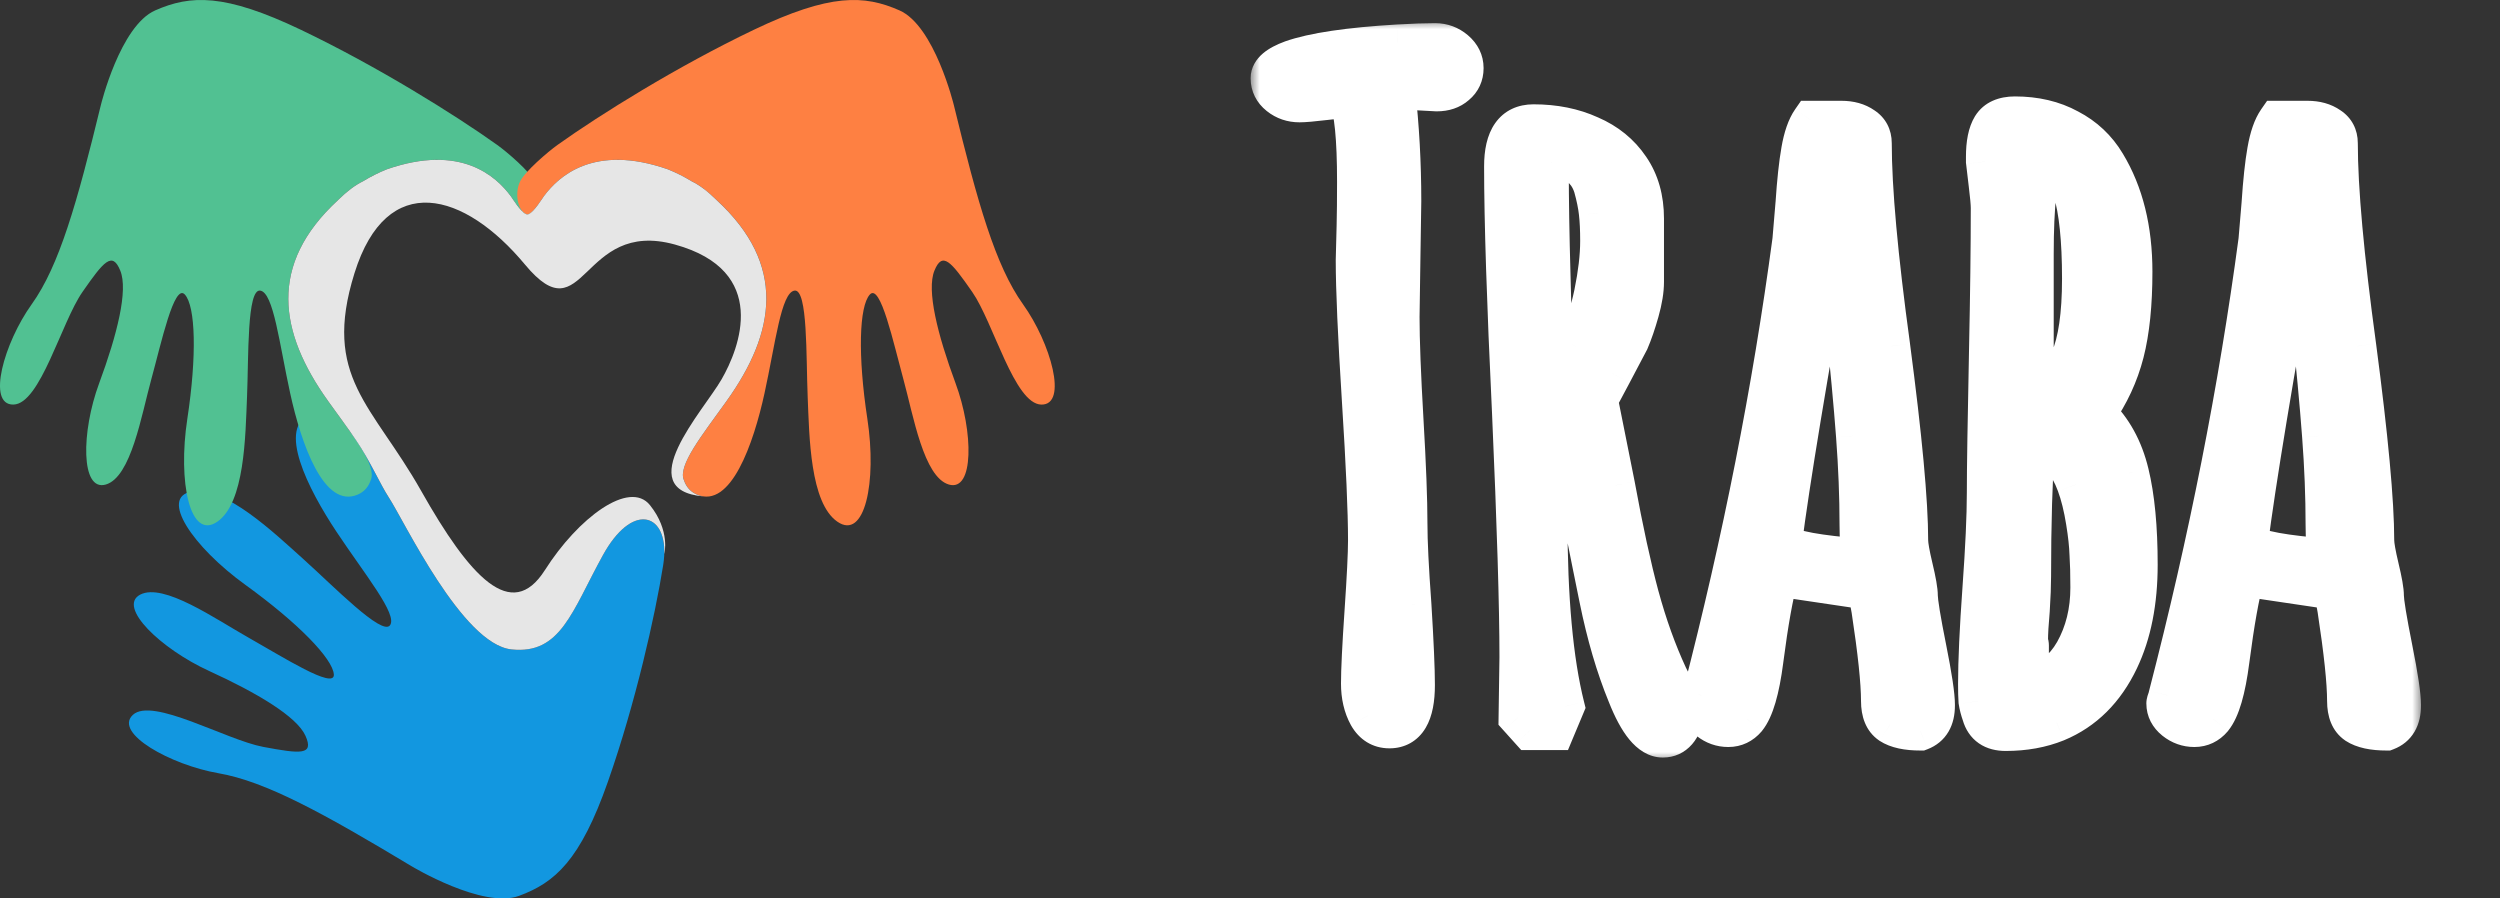 <svg width="128" height="46" viewBox="0 0 128 46" fill="none" xmlns="http://www.w3.org/2000/svg">
<rect x="0" y="0" width="128" height="46" fill="#333333" stroke="none"/>
<g clip-path="url(#clip0_408_849)">
<g clip-path="url(#clip1_408_849)">
<path fill-rule="evenodd" clip-rule="evenodd" d="M21.081 44.355C21.081 44.355 24.727 46.551 26.574 45.868C28.421 45.186 29.713 44.047 31.126 40.021C32.539 35.994 33.546 31.509 33.956 28.927C34.367 26.344 32.463 25.532 30.869 28.423C29.274 31.315 28.705 33.52 26.185 33.25C23.666 32.98 20.706 26.692 19.902 25.465C19.098 24.237 17.704 20.525 15.927 21.189C14.151 21.854 15.771 25.033 17.234 27.235C18.698 29.437 20.378 31.473 19.966 32.017C19.555 32.561 17.085 30.022 15.548 28.64C14.011 27.258 11.53 24.886 9.834 25.165C8.137 25.444 9.865 27.995 12.566 29.946C15.267 31.898 17.039 33.727 17.093 34.532C17.146 35.337 14.432 33.608 12.732 32.651C11.031 31.694 8.371 29.824 7.179 30.445C5.987 31.067 8.241 33.225 10.697 34.349C13.152 35.472 15.202 36.684 15.643 37.678C16.085 38.673 15.393 38.599 13.484 38.242C11.575 37.886 7.794 35.671 6.8 36.604C5.806 37.537 8.755 39.168 11.184 39.589C13.613 40.009 16.586 41.653 21.08 44.355" fill="#1297E0"/>
<path fill-rule="evenodd" clip-rule="evenodd" d="M5.162 5.387C5.162 5.387 6.147 1.321 7.949 0.531C9.75 -0.26 11.489 -0.346 15.409 1.527C19.328 3.401 23.294 5.877 25.456 7.42C25.948 7.771 27.143 8.789 27.381 9.311C27.633 9.831 27.538 10.735 27.059 10.966C26.801 11.09 26.263 10.193 26.149 10.039L26.14 10.028C25.409 9.05 23.611 7.341 19.807 8.668C19.384 8.837 18.977 9.042 18.59 9.279C18.184 9.477 17.772 9.787 17.316 10.236L17.304 10.248C13.72 13.551 14.28 17.014 16.8 20.536C18.04 22.269 19.312 23.842 18.982 24.585L18.98 24.59C18.867 24.917 18.66 25.173 18.32 25.321C16.581 26.075 15.421 22.711 14.859 20.144C14.297 17.578 14.008 14.981 13.323 14.879C12.639 14.778 12.733 18.277 12.648 20.313C12.564 22.35 12.53 25.738 11.128 26.71C9.726 27.682 9.097 24.687 9.591 21.445C10.085 18.203 10.012 15.687 9.466 15.082C8.92 14.476 8.255 17.57 7.747 19.419C7.238 21.268 6.714 24.425 5.42 24.807C4.126 25.19 4.155 22.11 5.077 19.622C5.998 17.135 6.569 14.865 6.159 13.858C5.75 12.851 5.314 13.379 4.223 14.947C3.132 16.516 2.065 20.688 0.686 20.714C-0.694 20.739 0.208 17.552 1.622 15.58C3.036 13.607 3.944 10.396 5.162 5.387Z" fill="#51C192"/>
<path fill-rule="evenodd" clip-rule="evenodd" d="M48.838 5.387C48.838 5.387 47.852 1.321 46.051 0.531C44.25 -0.26 42.511 -0.346 38.592 1.527C34.673 3.401 30.707 5.877 28.544 7.42C28.054 7.771 26.858 8.789 26.62 9.311C26.368 9.831 26.463 10.735 26.942 10.966C27.2 11.09 27.738 10.193 27.852 10.039L27.861 10.028C28.592 9.05 30.39 7.341 34.194 8.668C34.617 8.837 35.024 9.042 35.411 9.279C35.817 9.477 36.229 9.787 36.686 10.236C36.689 10.24 36.693 10.244 36.697 10.248C40.281 13.55 39.72 17.013 37.201 20.534C35.961 22.268 34.688 23.841 35.018 24.584L35.021 24.589C35.133 24.916 35.341 25.172 35.681 25.319C37.418 26.075 38.579 22.711 39.141 20.144C39.703 17.578 39.992 14.981 40.678 14.879C41.364 14.778 41.268 18.277 41.353 20.313C41.438 22.35 41.471 25.738 42.873 26.71C44.276 27.682 44.904 24.687 44.409 21.445C43.914 18.203 43.988 15.687 44.534 15.082C45.081 14.476 45.746 17.57 46.254 19.419C46.763 21.268 47.287 24.425 48.581 24.808C49.875 25.19 49.846 22.11 48.924 19.622C48.003 17.135 47.432 14.865 47.842 13.858C48.251 12.851 48.687 13.379 49.778 14.948C50.869 16.516 51.937 20.689 53.316 20.715C54.696 20.74 53.794 17.553 52.38 15.581C50.967 13.608 50.056 10.396 48.838 5.387Z" fill="#FE8042"/>
<path fill-rule="evenodd" clip-rule="evenodd" d="M27.896 29.193C26.189 31.881 24.056 29.545 21.561 25.129C19.066 20.713 16.488 19.317 18.148 13.992C19.807 8.668 23.793 9.832 26.878 13.544C29.962 17.256 29.701 11.176 34.559 12.521C39.416 13.865 37.874 17.817 36.938 19.433C36.003 21.049 32.269 25.08 36.007 25.416C35.894 25.399 35.783 25.367 35.679 25.32C35.339 25.173 35.131 24.917 35.019 24.59L35.017 24.585C34.687 23.842 35.959 22.269 37.199 20.535C39.718 17.014 40.279 13.551 36.695 10.249C36.691 10.245 36.688 10.241 36.684 10.237C36.227 9.787 35.814 9.477 35.409 9.28C35.022 9.043 34.615 8.838 34.193 8.669C30.389 7.342 28.591 9.05 27.859 10.029L27.85 10.04C27.754 10.171 27.355 10.831 27.077 10.957C27.071 10.961 27.065 10.964 27.059 10.967C27.04 10.974 27.02 10.978 27 10.978C26.979 10.978 26.959 10.974 26.94 10.967C26.934 10.964 26.928 10.961 26.922 10.957C26.645 10.832 26.246 10.171 26.149 10.04L26.14 10.029C25.409 9.051 23.611 7.342 19.807 8.669C19.384 8.838 18.977 9.043 18.59 9.28C18.184 9.478 17.772 9.788 17.315 10.237L17.304 10.249C13.72 13.551 14.28 17.014 16.8 20.535C17.312 21.252 17.831 21.942 18.239 22.556C18.929 23.565 19.492 24.838 19.904 25.464C20.707 26.692 23.667 32.98 26.187 33.25C28.706 33.52 29.276 31.314 30.87 28.423C32.343 25.753 34.078 26.241 34.013 28.364C34.013 28.364 34.33 27.178 33.28 25.865C32.229 24.552 29.604 26.505 27.897 29.193" fill="#E6E6E6"/>
</g>
<mask id="path-5-outside-1_408_849" maskUnits="userSpaceOnUse" x="64" y="1" width="60" height="38" fill="black">
<rect fill="white" x="64" y="1" width="60" height="38"/>
<path d="M71.726 13.236L71.681 16.224C71.681 17.422 71.748 19.181 71.883 21.502C72.018 23.808 72.085 25.575 72.085 26.803C72.085 27.731 72.152 29.109 72.287 30.936C72.407 32.882 72.467 34.26 72.467 35.068C72.467 36.566 72.025 37.315 71.142 37.315C70.662 37.315 70.296 37.09 70.041 36.641C69.787 36.176 69.659 35.63 69.659 35.001C69.659 34.297 69.719 33.069 69.839 31.317C69.959 29.565 70.019 28.345 70.019 27.656C70.019 26.189 69.914 23.8 69.704 20.491C69.495 17.182 69.39 14.794 69.39 13.326L69.435 11.574C69.45 10.96 69.457 10.204 69.457 9.306C69.457 7.075 69.315 5.645 69.03 5.016L67.84 5.15C67.211 5.225 66.777 5.263 66.537 5.263C66.133 5.263 65.781 5.143 65.481 4.903C65.182 4.664 65.032 4.364 65.032 4.005C65.032 3.646 65.399 3.331 66.133 3.062C67.241 2.672 69.053 2.403 71.568 2.253C72.362 2.208 72.998 2.186 73.478 2.186C73.867 2.186 74.211 2.313 74.511 2.567C74.81 2.822 74.96 3.129 74.96 3.488C74.96 3.848 74.825 4.14 74.556 4.364C74.301 4.589 73.972 4.701 73.567 4.701L72.736 4.656L71.928 4.611C71.688 4.611 71.531 4.619 71.456 4.634C71.666 6.476 71.77 8.362 71.77 10.294L71.726 13.236ZM85.88 37.449C85.686 37.674 85.439 37.786 85.139 37.786C84.495 37.786 83.881 37.045 83.297 35.562C82.713 34.14 82.234 32.508 81.86 30.666L81.546 29.116C80.692 24.759 80.13 22.251 79.861 21.592H79.299C79.299 22.49 79.292 23.306 79.277 24.04C79.262 24.774 79.254 25.62 79.254 26.578C79.254 30.636 79.546 33.833 80.13 36.169L79.614 37.404H78.334L77.727 36.73L77.772 33.653C77.772 31.063 77.645 26.878 77.39 21.098C77.121 15.482 76.986 11.29 76.986 8.52C76.986 7.067 77.495 6.341 78.513 6.341C79.591 6.341 80.557 6.535 81.411 6.925C82.279 7.299 82.96 7.853 83.455 8.587C83.949 9.306 84.196 10.174 84.196 11.192V14.427C84.196 14.861 84.114 15.37 83.949 15.954C83.784 16.538 83.612 17.04 83.432 17.459L82.556 19.121L81.838 20.469L82.713 24.849C83.133 27.14 83.544 29.034 83.949 30.531C84.353 32.014 84.84 33.369 85.409 34.597L85.701 35.181C85.865 35.495 85.985 35.765 86.06 35.989C86.135 36.199 86.172 36.408 86.172 36.618C86.172 36.948 86.075 37.225 85.88 37.449ZM81.59 15.033C81.8 14.015 81.905 13.117 81.905 12.338C81.905 11.769 81.882 11.29 81.838 10.9C81.793 10.496 81.703 10.054 81.568 9.575C81.418 9.096 81.164 8.729 80.804 8.475C80.46 8.205 80.018 8.063 79.479 8.048L79.412 8.317C79.352 8.482 79.322 8.609 79.322 8.699C79.322 10.227 79.352 12.038 79.412 14.135C79.472 16.246 79.502 17.976 79.502 19.323C79.951 19.084 80.355 18.56 80.715 17.751C81.089 16.942 81.381 16.037 81.59 15.033ZM96.284 35.899C96.284 34.926 96.12 33.361 95.79 31.205L95.611 30.217L91.073 29.543C90.819 30.426 90.564 31.849 90.31 33.81C90.115 35.323 89.823 36.319 89.434 36.798C89.179 37.097 88.865 37.247 88.49 37.247C88.116 37.247 87.779 37.127 87.48 36.888C87.18 36.648 87.031 36.356 87.031 36.012C87.031 35.967 87.053 35.892 87.098 35.787L87.143 35.607C89.194 27.686 90.729 19.915 91.747 12.293C91.807 11.634 91.86 11.013 91.904 10.429C91.979 9.291 92.077 8.385 92.197 7.711C92.316 7.022 92.496 6.506 92.736 6.161H94.285C94.735 6.161 95.109 6.266 95.408 6.476C95.708 6.67 95.858 6.955 95.858 7.329C95.858 9.665 96.172 13.132 96.801 17.729C97.415 22.385 97.722 25.695 97.722 27.656C97.722 27.911 97.804 28.383 97.969 29.071C98.134 29.76 98.216 30.232 98.216 30.486C98.216 30.816 98.366 31.729 98.665 33.227C98.95 34.649 99.092 35.6 99.092 36.079V36.124C99.092 36.798 98.837 37.232 98.328 37.427C97.639 37.427 97.123 37.315 96.778 37.09C96.449 36.865 96.284 36.468 96.284 35.899ZM91.253 27.836C91.762 28.165 93.117 28.412 95.319 28.577C95.229 28.128 95.184 27.559 95.184 26.87C95.184 25.418 95.124 23.898 95.004 22.311C94.884 20.708 94.697 18.702 94.443 16.291C94.233 14.479 94.068 12.892 93.948 11.529C92.556 19.241 91.657 24.676 91.253 27.836ZM108.777 18.065C108.493 19.174 108.013 20.207 107.34 21.165C108.163 21.959 108.725 22.977 109.024 24.22C109.324 25.448 109.473 27.012 109.473 28.914C109.473 30.816 109.151 32.44 108.508 33.788C107.774 35.33 106.703 36.394 105.296 36.977C104.517 37.292 103.649 37.449 102.69 37.449C102.031 37.449 101.62 37.165 101.455 36.596C101.365 36.341 101.305 36.109 101.275 35.899C101.26 35.69 101.253 35.398 101.253 35.023C101.253 33.84 101.328 32.208 101.477 30.127C101.627 28.046 101.702 26.413 101.702 25.23C101.702 23.988 101.739 21.554 101.814 17.931C101.874 15.056 101.904 12.63 101.904 10.653C101.904 10.429 101.867 10.017 101.792 9.418L101.657 8.272V8.025C101.657 7.337 101.762 6.82 101.971 6.476C102.196 6.116 102.593 5.937 103.162 5.937C104.21 5.937 105.131 6.154 105.925 6.588C106.733 7.007 107.37 7.606 107.834 8.385C108.747 9.897 109.204 11.739 109.204 13.91C109.204 15.572 109.062 16.957 108.777 18.065ZM104.689 8.07C104.33 8.849 104.15 10.496 104.15 13.012V19.862C105.767 19.817 106.576 17.953 106.576 14.27C106.576 10.287 105.947 8.22 104.689 8.07ZM104.218 22.558C104.083 24.534 104.015 26.855 104.015 29.52C104.015 29.955 103.993 30.531 103.948 31.25C103.888 31.909 103.858 32.433 103.858 32.822C103.858 32.867 103.866 32.905 103.881 32.935C103.896 32.965 103.903 33.002 103.903 33.047V35.113C104.891 34.889 105.655 34.305 106.194 33.361C106.733 32.403 107.003 31.31 107.003 30.082C107.003 29.393 106.988 28.824 106.958 28.375C106.943 27.911 106.883 27.357 106.778 26.713C106.658 25.964 106.501 25.328 106.306 24.804C106.112 24.265 105.842 23.785 105.498 23.366C105.138 22.932 104.712 22.662 104.218 22.558ZM120.147 35.899C120.147 34.926 119.982 33.361 119.653 31.205L119.473 30.217L114.936 29.543C114.681 30.426 114.427 31.849 114.172 33.81C113.978 35.323 113.686 36.319 113.296 36.798C113.042 37.097 112.727 37.247 112.353 37.247C111.979 37.247 111.642 37.127 111.342 36.888C111.043 36.648 110.893 36.356 110.893 36.012C110.893 35.967 110.915 35.892 110.96 35.787L111.005 35.607C113.057 27.686 114.592 19.915 115.61 12.293C115.67 11.634 115.722 11.013 115.767 10.429C115.842 9.291 115.939 8.385 116.059 7.711C116.179 7.022 116.358 6.506 116.598 6.161H118.148C118.597 6.161 118.971 6.266 119.271 6.476C119.57 6.67 119.72 6.955 119.72 7.329C119.72 9.665 120.035 13.132 120.663 17.729C121.277 22.385 121.584 25.695 121.584 27.656C121.584 27.911 121.667 28.383 121.831 29.071C121.996 29.76 122.079 30.232 122.079 30.486C122.079 30.816 122.228 31.729 122.528 33.227C122.812 34.649 122.954 35.6 122.954 36.079V36.124C122.954 36.798 122.7 37.232 122.191 37.427C121.502 37.427 120.985 37.315 120.641 37.09C120.312 36.865 120.147 36.468 120.147 35.899ZM115.116 27.836C115.625 28.165 116.98 28.412 119.181 28.577C119.091 28.128 119.046 27.559 119.046 26.87C119.046 25.418 118.986 23.898 118.867 22.311C118.747 20.708 118.56 18.702 118.305 16.291C118.095 14.479 117.931 12.892 117.811 11.529C116.418 19.241 115.52 24.676 115.116 27.836Z"/>
</mask>
<path d="M71.726 13.236L71.681 16.224C71.681 17.422 71.748 19.181 71.883 21.502C72.018 23.808 72.085 25.575 72.085 26.803C72.085 27.731 72.152 29.109 72.287 30.936C72.407 32.882 72.467 34.26 72.467 35.068C72.467 36.566 72.025 37.315 71.142 37.315C70.662 37.315 70.296 37.09 70.041 36.641C69.787 36.176 69.659 35.63 69.659 35.001C69.659 34.297 69.719 33.069 69.839 31.317C69.959 29.565 70.019 28.345 70.019 27.656C70.019 26.189 69.914 23.8 69.704 20.491C69.495 17.182 69.39 14.794 69.39 13.326L69.435 11.574C69.45 10.96 69.457 10.204 69.457 9.306C69.457 7.075 69.315 5.645 69.03 5.016L67.84 5.15C67.211 5.225 66.777 5.263 66.537 5.263C66.133 5.263 65.781 5.143 65.481 4.903C65.182 4.664 65.032 4.364 65.032 4.005C65.032 3.646 65.399 3.331 66.133 3.062C67.241 2.672 69.053 2.403 71.568 2.253C72.362 2.208 72.998 2.186 73.478 2.186C73.867 2.186 74.211 2.313 74.511 2.567C74.81 2.822 74.96 3.129 74.96 3.488C74.96 3.848 74.825 4.14 74.556 4.364C74.301 4.589 73.972 4.701 73.567 4.701L72.736 4.656L71.928 4.611C71.688 4.611 71.531 4.619 71.456 4.634C71.666 6.476 71.77 8.362 71.77 10.294L71.726 13.236ZM85.88 37.449C85.686 37.674 85.439 37.786 85.139 37.786C84.495 37.786 83.881 37.045 83.297 35.562C82.713 34.14 82.234 32.508 81.86 30.666L81.546 29.116C80.692 24.759 80.13 22.251 79.861 21.592H79.299C79.299 22.49 79.292 23.306 79.277 24.04C79.262 24.774 79.254 25.62 79.254 26.578C79.254 30.636 79.546 33.833 80.13 36.169L79.614 37.404H78.334L77.727 36.73L77.772 33.653C77.772 31.063 77.645 26.878 77.39 21.098C77.121 15.482 76.986 11.29 76.986 8.52C76.986 7.067 77.495 6.341 78.513 6.341C79.591 6.341 80.557 6.535 81.411 6.925C82.279 7.299 82.96 7.853 83.455 8.587C83.949 9.306 84.196 10.174 84.196 11.192V14.427C84.196 14.861 84.114 15.37 83.949 15.954C83.784 16.538 83.612 17.04 83.432 17.459L82.556 19.121L81.838 20.469L82.713 24.849C83.133 27.14 83.544 29.034 83.949 30.531C84.353 32.014 84.84 33.369 85.409 34.597L85.701 35.181C85.865 35.495 85.985 35.765 86.06 35.989C86.135 36.199 86.172 36.408 86.172 36.618C86.172 36.948 86.075 37.225 85.88 37.449ZM81.59 15.033C81.8 14.015 81.905 13.117 81.905 12.338C81.905 11.769 81.882 11.29 81.838 10.9C81.793 10.496 81.703 10.054 81.568 9.575C81.418 9.096 81.164 8.729 80.804 8.475C80.46 8.205 80.018 8.063 79.479 8.048L79.412 8.317C79.352 8.482 79.322 8.609 79.322 8.699C79.322 10.227 79.352 12.038 79.412 14.135C79.472 16.246 79.502 17.976 79.502 19.323C79.951 19.084 80.355 18.56 80.715 17.751C81.089 16.942 81.381 16.037 81.59 15.033ZM96.284 35.899C96.284 34.926 96.12 33.361 95.79 31.205L95.611 30.217L91.073 29.543C90.819 30.426 90.564 31.849 90.31 33.81C90.115 35.323 89.823 36.319 89.434 36.798C89.179 37.097 88.865 37.247 88.49 37.247C88.116 37.247 87.779 37.127 87.48 36.888C87.18 36.648 87.031 36.356 87.031 36.012C87.031 35.967 87.053 35.892 87.098 35.787L87.143 35.607C89.194 27.686 90.729 19.915 91.747 12.293C91.807 11.634 91.86 11.013 91.904 10.429C91.979 9.291 92.077 8.385 92.197 7.711C92.316 7.022 92.496 6.506 92.736 6.161H94.285C94.735 6.161 95.109 6.266 95.408 6.476C95.708 6.67 95.858 6.955 95.858 7.329C95.858 9.665 96.172 13.132 96.801 17.729C97.415 22.385 97.722 25.695 97.722 27.656C97.722 27.911 97.804 28.383 97.969 29.071C98.134 29.76 98.216 30.232 98.216 30.486C98.216 30.816 98.366 31.729 98.665 33.227C98.95 34.649 99.092 35.6 99.092 36.079V36.124C99.092 36.798 98.837 37.232 98.328 37.427C97.639 37.427 97.123 37.315 96.778 37.09C96.449 36.865 96.284 36.468 96.284 35.899ZM91.253 27.836C91.762 28.165 93.117 28.412 95.319 28.577C95.229 28.128 95.184 27.559 95.184 26.87C95.184 25.418 95.124 23.898 95.004 22.311C94.884 20.708 94.697 18.702 94.443 16.291C94.233 14.479 94.068 12.892 93.948 11.529C92.556 19.241 91.657 24.676 91.253 27.836ZM108.777 18.065C108.493 19.174 108.013 20.207 107.34 21.165C108.163 21.959 108.725 22.977 109.024 24.22C109.324 25.448 109.473 27.012 109.473 28.914C109.473 30.816 109.151 32.44 108.508 33.788C107.774 35.33 106.703 36.394 105.296 36.977C104.517 37.292 103.649 37.449 102.69 37.449C102.031 37.449 101.62 37.165 101.455 36.596C101.365 36.341 101.305 36.109 101.275 35.899C101.26 35.69 101.253 35.398 101.253 35.023C101.253 33.84 101.328 32.208 101.477 30.127C101.627 28.046 101.702 26.413 101.702 25.23C101.702 23.988 101.739 21.554 101.814 17.931C101.874 15.056 101.904 12.63 101.904 10.653C101.904 10.429 101.867 10.017 101.792 9.418L101.657 8.272V8.025C101.657 7.337 101.762 6.82 101.971 6.476C102.196 6.116 102.593 5.937 103.162 5.937C104.21 5.937 105.131 6.154 105.925 6.588C106.733 7.007 107.37 7.606 107.834 8.385C108.747 9.897 109.204 11.739 109.204 13.91C109.204 15.572 109.062 16.957 108.777 18.065ZM104.689 8.07C104.33 8.849 104.15 10.496 104.15 13.012V19.862C105.767 19.817 106.576 17.953 106.576 14.27C106.576 10.287 105.947 8.22 104.689 8.07ZM104.218 22.558C104.083 24.534 104.015 26.855 104.015 29.52C104.015 29.955 103.993 30.531 103.948 31.25C103.888 31.909 103.858 32.433 103.858 32.822C103.858 32.867 103.866 32.905 103.881 32.935C103.896 32.965 103.903 33.002 103.903 33.047V35.113C104.891 34.889 105.655 34.305 106.194 33.361C106.733 32.403 107.003 31.31 107.003 30.082C107.003 29.393 106.988 28.824 106.958 28.375C106.943 27.911 106.883 27.357 106.778 26.713C106.658 25.964 106.501 25.328 106.306 24.804C106.112 24.265 105.842 23.785 105.498 23.366C105.138 22.932 104.712 22.662 104.218 22.558ZM120.147 35.899C120.147 34.926 119.982 33.361 119.653 31.205L119.473 30.217L114.936 29.543C114.681 30.426 114.427 31.849 114.172 33.81C113.978 35.323 113.686 36.319 113.296 36.798C113.042 37.097 112.727 37.247 112.353 37.247C111.979 37.247 111.642 37.127 111.342 36.888C111.043 36.648 110.893 36.356 110.893 36.012C110.893 35.967 110.915 35.892 110.96 35.787L111.005 35.607C113.057 27.686 114.592 19.915 115.61 12.293C115.67 11.634 115.722 11.013 115.767 10.429C115.842 9.291 115.939 8.385 116.059 7.711C116.179 7.022 116.358 6.506 116.598 6.161H118.148C118.597 6.161 118.971 6.266 119.271 6.476C119.57 6.67 119.72 6.955 119.72 7.329C119.72 9.665 120.035 13.132 120.663 17.729C121.277 22.385 121.584 25.695 121.584 27.656C121.584 27.911 121.667 28.383 121.831 29.071C121.996 29.76 122.079 30.232 122.079 30.486C122.079 30.816 122.228 31.729 122.528 33.227C122.812 34.649 122.954 35.6 122.954 36.079V36.124C122.954 36.798 122.7 37.232 122.191 37.427C121.502 37.427 120.985 37.315 120.641 37.09C120.312 36.865 120.147 36.468 120.147 35.899ZM115.116 27.836C115.625 28.165 116.98 28.412 119.181 28.577C119.091 28.128 119.046 27.559 119.046 26.87C119.046 25.418 118.986 23.898 118.867 22.311C118.747 20.708 118.56 18.702 118.305 16.291C118.095 14.479 117.931 12.892 117.811 11.529C116.418 19.241 115.52 24.676 115.116 27.836Z" fill="white"/>
<path d="M71.726 13.236L70.726 13.221L70.726 13.221L71.726 13.236ZM71.681 16.224L70.681 16.209L70.681 16.216V16.224H71.681ZM71.883 21.502L70.885 21.56L70.885 21.56L71.883 21.502ZM72.287 30.936L73.285 30.874L73.284 30.862L72.287 30.936ZM70.041 36.641L69.164 37.121L69.171 37.134L70.041 36.641ZM69.39 13.326L68.39 13.3L68.39 13.313V13.326H69.39ZM69.435 11.574L70.434 11.6L70.434 11.599L69.435 11.574ZM69.03 5.016L69.941 4.603L69.641 3.94L68.918 4.022L69.03 5.016ZM67.84 5.15L67.727 4.157L67.722 4.157L67.84 5.15ZM66.133 3.062L65.801 2.118L65.795 2.12L65.788 2.123L66.133 3.062ZM71.568 2.253L71.512 1.255L71.509 1.255L71.568 2.253ZM74.556 4.364L73.915 3.596L73.905 3.605L73.894 3.614L74.556 4.364ZM73.567 4.701L73.513 5.7L73.54 5.701H73.567V4.701ZM72.736 4.656L72.681 5.655L72.682 5.655L72.736 4.656ZM71.928 4.611L71.983 3.613L71.956 3.611H71.928V4.611ZM71.456 4.634L71.26 3.653L70.359 3.833L70.463 4.747L71.456 4.634ZM71.77 10.294L72.77 10.309L72.77 10.302V10.294H71.77ZM70.726 13.221L70.681 16.209L72.681 16.239L72.725 13.251L70.726 13.221ZM70.681 16.224C70.681 17.451 70.749 19.234 70.885 21.56L72.881 21.444C72.747 19.128 72.681 17.392 72.681 16.224H70.681ZM70.885 21.56C71.019 23.861 71.085 25.604 71.085 26.803H73.085C73.085 25.545 73.016 23.755 72.881 21.444L70.885 21.56ZM71.085 26.803C71.085 27.769 71.155 29.177 71.29 31.009L73.284 30.862C73.15 29.041 73.085 27.693 73.085 26.803H71.085ZM71.289 30.997C71.409 32.944 71.467 34.294 71.467 35.068H73.467C73.467 34.226 73.405 32.821 73.285 30.874L71.289 30.997ZM71.467 35.068C71.467 35.751 71.36 36.099 71.274 36.245C71.24 36.303 71.222 36.308 71.23 36.303C71.237 36.299 71.218 36.315 71.142 36.315V38.315C71.93 38.315 72.593 37.946 72.997 37.261C73.353 36.658 73.467 35.883 73.467 35.068H71.467ZM71.142 36.315C71.065 36.315 71.038 36.298 71.029 36.293C71.017 36.285 70.971 36.254 70.911 36.148L69.171 37.134C69.586 37.866 70.269 38.315 71.142 38.315V36.315ZM70.918 36.16C70.758 35.868 70.659 35.493 70.659 35.001H68.659C68.659 35.766 68.815 36.484 69.164 37.121L70.918 36.16ZM70.659 35.001C70.659 34.335 70.717 33.138 70.837 31.386L68.841 31.249C68.722 33 68.659 34.259 68.659 35.001H70.659ZM70.837 31.386C70.956 29.635 71.019 28.383 71.019 27.656H69.019C69.019 28.307 68.961 29.496 68.841 31.249L70.837 31.386ZM71.019 27.656C71.019 26.155 70.912 23.739 70.702 20.428L68.706 20.554C68.916 23.862 69.019 26.223 69.019 27.656H71.019ZM70.702 20.428C70.493 17.12 70.39 14.759 70.39 13.326H68.39C68.39 14.828 68.496 17.244 68.706 20.554L70.702 20.428ZM70.389 13.352L70.434 11.6L68.435 11.549L68.39 13.3L70.389 13.352ZM70.434 11.599C70.45 10.974 70.457 10.209 70.457 9.306H68.457C68.457 10.199 68.45 10.947 68.435 11.55L70.434 11.599ZM70.457 9.306C70.457 8.173 70.421 7.221 70.345 6.461C70.273 5.729 70.155 5.075 69.941 4.603L68.119 5.428C68.19 5.585 68.286 5.961 68.355 6.659C68.422 7.328 68.457 8.207 68.457 9.306H70.457ZM68.918 4.022L67.727 4.157L67.952 6.144L69.143 6.009L68.918 4.022ZM67.722 4.157C67.088 4.233 66.71 4.263 66.537 4.263V6.263C66.844 6.263 67.333 6.218 67.958 6.143L67.722 4.157ZM66.537 4.263C66.347 4.263 66.218 4.212 66.106 4.122L64.857 5.684C65.344 6.074 65.919 6.263 66.537 6.263V4.263ZM66.106 4.122C66.053 4.08 66.04 4.055 66.039 4.052C66.038 4.049 66.037 4.046 66.035 4.042C66.034 4.036 66.032 4.025 66.032 4.005H64.032C64.032 4.691 64.338 5.269 64.857 5.684L66.106 4.122ZM66.032 4.005C66.032 4.093 66.008 4.17 65.979 4.222C65.954 4.268 65.936 4.278 65.958 4.259C65.981 4.24 66.03 4.203 66.12 4.155C66.209 4.108 66.326 4.056 66.478 4L65.788 2.123C65.37 2.277 64.969 2.472 64.657 2.74C64.332 3.018 64.032 3.442 64.032 4.005H66.032ZM66.464 4.005C67.432 3.665 69.124 3.4 71.628 3.251L71.509 1.255C68.981 1.405 67.05 1.679 65.801 2.118L66.464 4.005ZM71.625 3.251C72.41 3.207 73.025 3.186 73.478 3.186V1.186C72.971 1.186 72.314 1.209 71.512 1.255L71.625 3.251ZM73.478 3.186C73.627 3.186 73.743 3.227 73.863 3.329L75.158 1.805C74.68 1.399 74.107 1.186 73.478 1.186V3.186ZM73.863 3.329C73.924 3.381 73.943 3.415 73.949 3.427C73.954 3.437 73.96 3.452 73.96 3.488H75.96C75.96 2.806 75.658 2.23 75.158 1.805L73.863 3.329ZM73.96 3.488C73.96 3.515 73.957 3.533 73.955 3.543C73.954 3.552 73.952 3.556 73.951 3.558C73.95 3.559 73.949 3.562 73.945 3.567C73.941 3.572 73.932 3.582 73.915 3.596L75.196 5.132C75.7 4.713 75.96 4.136 75.96 3.488H73.96ZM73.894 3.614C73.856 3.648 73.777 3.701 73.567 3.701V5.701C74.166 5.701 74.746 5.53 75.217 5.114L73.894 3.614ZM73.621 3.703L72.79 3.658L72.682 5.655L73.513 5.7L73.621 3.703ZM72.792 3.658L71.983 3.613L71.872 5.61L72.681 5.655L72.792 3.658ZM71.928 3.611C71.708 3.611 71.449 3.615 71.26 3.653L71.652 5.614C71.626 5.62 71.613 5.62 71.624 5.619C71.632 5.619 71.65 5.617 71.678 5.616C71.735 5.613 71.817 5.611 71.928 5.611V3.611ZM70.463 4.747C70.668 6.55 70.77 8.399 70.77 10.294H72.77C72.77 8.326 72.664 6.402 72.45 4.521L70.463 4.747ZM70.771 10.279L70.726 13.221L72.725 13.252L72.77 10.309L70.771 10.279ZM83.297 35.562L84.228 35.196L84.225 35.189L84.222 35.183L83.297 35.562ZM81.86 30.666L80.88 30.865L80.88 30.865L81.86 30.666ZM81.546 29.116L80.564 29.308L80.566 29.315L81.546 29.116ZM79.861 21.592L80.787 21.213L80.532 20.592H79.861V21.592ZM79.299 21.592V20.592H78.299V21.592H79.299ZM80.13 36.169L81.053 36.555L81.181 36.248L81.101 35.926L80.13 36.169ZM79.614 37.404V38.404H80.28L80.536 37.79L79.614 37.404ZM78.334 37.404L77.59 38.073L77.888 38.404H78.334V37.404ZM77.727 36.73L76.727 36.716L76.722 37.108L76.984 37.399L77.727 36.73ZM77.772 33.653L78.772 33.668L78.772 33.661V33.653H77.772ZM77.39 21.098L78.389 21.054L78.389 21.05L77.39 21.098ZM81.411 6.925L80.996 7.835L81.005 7.839L81.015 7.843L81.411 6.925ZM83.455 8.587L82.625 9.146L82.631 9.153L83.455 8.587ZM83.432 17.459L84.317 17.925L84.336 17.89L84.351 17.853L83.432 17.459ZM82.556 19.121L83.439 19.592L83.441 19.587L82.556 19.121ZM81.838 20.469L80.955 19.998L80.787 20.314L80.857 20.665L81.838 20.469ZM82.713 24.849L83.697 24.669L83.696 24.661L83.694 24.652L82.713 24.849ZM83.949 30.531L82.983 30.792L82.984 30.794L83.949 30.531ZM85.409 34.597L84.501 35.017L84.508 35.031L84.514 35.044L85.409 34.597ZM85.701 35.181L84.806 35.628L84.811 35.636L84.815 35.645L85.701 35.181ZM86.06 35.989L85.112 36.306L85.115 36.316L85.118 36.326L86.06 35.989ZM81.59 15.033L82.569 15.238L82.57 15.235L81.59 15.033ZM81.838 10.9L80.844 11.011L80.844 11.015L81.838 10.9ZM81.568 9.575L82.531 9.304L82.527 9.291L82.522 9.277L81.568 9.575ZM80.804 8.475L80.188 9.262L80.207 9.277L80.226 9.291L80.804 8.475ZM79.479 8.048L79.507 7.048L78.704 7.026L78.509 7.805L79.479 8.048ZM79.412 8.317L80.352 8.659L80.369 8.61L80.382 8.56L79.412 8.317ZM79.412 14.135L80.411 14.106L80.411 14.106L79.412 14.135ZM79.502 19.323H78.502V20.99L79.972 20.206L79.502 19.323ZM80.715 17.751L79.807 17.331L79.804 17.338L79.801 17.345L80.715 17.751ZM85.125 36.794C85.118 36.802 85.115 36.804 85.118 36.801C85.121 36.799 85.127 36.795 85.135 36.791C85.144 36.788 85.15 36.786 85.153 36.785C85.155 36.785 85.151 36.786 85.139 36.786V38.786C85.726 38.786 86.25 38.55 86.636 38.104L85.125 36.794ZM85.139 36.786C85.238 36.786 85.179 36.849 84.966 36.592C84.756 36.339 84.503 35.894 84.228 35.196L82.367 35.929C82.676 36.713 83.022 37.38 83.426 37.868C83.827 38.352 84.396 38.786 85.139 38.786V36.786ZM84.222 35.183C83.667 33.83 83.204 32.26 82.84 30.467L80.88 30.865C81.264 32.756 81.76 34.45 82.372 35.942L84.222 35.183ZM82.84 30.467L82.525 28.917L80.566 29.315L80.88 30.865L82.84 30.467ZM82.527 28.924C82.099 26.742 81.744 25.015 81.46 23.749C81.185 22.52 80.96 21.637 80.787 21.213L78.935 21.97C79.032 22.206 79.222 22.906 79.508 24.186C79.786 25.427 80.138 27.133 80.564 29.308L82.527 28.924ZM79.861 20.592H79.299V22.592H79.861V20.592ZM78.299 21.592C78.299 22.485 78.292 23.294 78.277 24.02L80.277 24.06C80.292 23.319 80.299 22.496 80.299 21.592H78.299ZM78.277 24.02C78.262 24.762 78.254 25.615 78.254 26.578H80.254C80.254 25.625 80.262 24.786 80.277 24.06L78.277 24.02ZM78.254 26.578C78.254 30.67 78.548 33.961 79.16 36.411L81.101 35.926C80.545 33.706 80.254 30.602 80.254 26.578H78.254ZM79.208 35.783L78.691 37.019L80.536 37.79L81.053 36.555L79.208 35.783ZM79.614 36.404H78.334V38.404H79.614V36.404ZM79.077 36.735L78.47 36.062L76.984 37.399L77.59 38.073L79.077 36.735ZM78.727 36.745L78.772 33.668L76.772 33.639L76.727 36.716L78.727 36.745ZM78.772 33.653C78.772 31.039 78.644 26.835 78.389 21.054L76.391 21.142C76.646 26.92 76.772 31.087 76.772 33.653H78.772ZM78.389 21.05C78.12 15.438 77.986 11.265 77.986 8.52H75.986C75.986 11.315 76.122 15.527 76.391 21.146L78.389 21.05ZM77.986 8.52C77.986 7.88 78.104 7.578 78.187 7.46C78.22 7.412 78.247 7.393 78.275 7.38C78.307 7.365 78.377 7.341 78.513 7.341V5.341C77.734 5.341 77.02 5.639 76.549 6.311C76.123 6.919 75.986 7.707 75.986 8.52H77.986ZM78.513 7.341C79.469 7.341 80.291 7.513 80.996 7.835L81.826 6.015C80.824 5.558 79.713 5.341 78.513 5.341V7.341ZM81.015 7.843C81.72 8.147 82.246 8.582 82.625 9.146L84.284 8.028C83.675 7.124 82.838 6.451 81.807 6.006L81.015 7.843ZM82.631 9.153C82.992 9.679 83.196 10.342 83.196 11.192H85.196C85.196 10.007 84.906 8.932 84.279 8.02L82.631 9.153ZM83.196 11.192V14.427H85.196V11.192H83.196ZM83.196 14.427C83.196 14.741 83.135 15.155 82.986 15.683L84.911 16.226C85.092 15.585 85.196 14.981 85.196 14.427H83.196ZM82.986 15.683C82.83 16.238 82.671 16.696 82.513 17.065L84.351 17.853C84.553 17.383 84.738 16.839 84.911 16.226L82.986 15.683ZM82.548 16.993L81.672 18.655L83.441 19.587L84.317 17.925L82.548 16.993ZM81.674 18.651L80.955 19.998L82.72 20.939L83.439 19.592L81.674 18.651ZM80.857 20.665L81.733 25.045L83.694 24.652L82.818 20.273L80.857 20.665ZM81.73 25.029C82.152 27.335 82.569 29.258 82.983 30.792L84.914 30.271C84.52 28.809 84.114 26.945 83.697 24.669L81.73 25.029ZM82.984 30.794C83.401 32.324 83.906 33.732 84.501 35.017L86.316 34.176C85.773 33.005 85.305 31.704 84.914 30.268L82.984 30.794ZM84.514 35.044L84.806 35.628L86.595 34.733L86.303 34.15L84.514 35.044ZM84.815 35.645C84.966 35.933 85.06 36.15 85.112 36.306L87.009 35.673C86.911 35.379 86.765 35.058 86.587 34.717L84.815 35.645ZM85.118 36.326C85.157 36.434 85.172 36.53 85.172 36.618H87.172C87.172 36.287 87.113 35.964 87.002 35.653L85.118 36.326ZM85.172 36.618C85.172 36.735 85.144 36.772 85.125 36.794L86.636 38.104C87.006 37.678 87.172 37.16 87.172 36.618H85.172ZM82.57 15.235C82.789 14.171 82.905 13.203 82.905 12.338H80.905C80.905 13.031 80.811 13.859 80.611 14.832L82.57 15.235ZM82.905 12.338C82.905 11.746 82.882 11.226 82.831 10.786L80.844 11.015C80.883 11.354 80.905 11.792 80.905 12.338H82.905ZM82.831 10.79C82.779 10.321 82.677 9.825 82.531 9.304L80.605 9.846C80.728 10.284 80.806 10.671 80.844 11.011L82.831 10.79ZM82.522 9.277C82.317 8.619 81.945 8.057 81.382 7.659L80.226 9.291C80.382 9.401 80.519 9.573 80.614 9.873L82.522 9.277ZM81.421 7.687C80.872 7.258 80.209 7.068 79.507 7.048L79.451 9.047C79.827 9.058 80.048 9.153 80.188 9.262L81.421 7.687ZM78.509 7.805L78.442 8.075L80.382 8.56L80.449 8.29L78.509 7.805ZM78.472 7.976C78.403 8.166 78.322 8.428 78.322 8.699H80.322C80.322 8.731 80.319 8.753 80.318 8.761C80.317 8.771 80.316 8.772 80.318 8.765C80.319 8.759 80.323 8.746 80.328 8.728C80.334 8.71 80.341 8.687 80.352 8.659L78.472 7.976ZM78.322 8.699C78.322 10.239 78.352 12.061 78.412 14.163L80.411 14.106C80.352 12.016 80.322 10.214 80.322 8.699H78.322ZM78.412 14.163C78.472 16.27 78.502 17.989 78.502 19.323H80.502C80.502 17.962 80.471 16.223 80.411 14.106L78.412 14.163ZM79.972 20.206C80.718 19.808 81.238 19.035 81.628 18.157L79.801 17.345C79.472 18.085 79.184 18.359 79.031 18.441L79.972 20.206ZM81.622 18.171C82.032 17.284 82.346 16.305 82.569 15.238L80.612 14.829C80.415 15.768 80.145 16.601 79.807 17.331L81.622 18.171ZM95.79 31.205L96.779 31.054L96.777 31.04L96.774 31.026L95.79 31.205ZM95.611 30.217L96.594 30.038L96.466 29.333L95.757 29.228L95.611 30.217ZM91.073 29.543L91.22 28.554L90.355 28.425L90.112 29.266L91.073 29.543ZM90.31 33.81L89.318 33.682L89.318 33.683L90.31 33.81ZM89.434 36.798L90.196 37.446L90.203 37.437L90.21 37.428L89.434 36.798ZM87.098 35.787L88.017 36.181L88.049 36.107L88.068 36.03L87.098 35.787ZM87.143 35.607L86.175 35.357L86.173 35.365L87.143 35.607ZM91.747 12.293L92.739 12.425L92.741 12.405L92.743 12.383L91.747 12.293ZM91.904 10.429L92.902 10.505L92.902 10.494L91.904 10.429ZM92.197 7.711L93.181 7.886L93.182 7.882L92.197 7.711ZM92.736 6.161V5.161H92.213L91.915 5.59L92.736 6.161ZM95.408 6.476L94.835 7.295L94.849 7.305L94.863 7.314L95.408 6.476ZM96.801 17.729L97.792 17.598L97.792 17.593L96.801 17.729ZM98.665 33.227L99.646 33.03L98.665 33.227ZM98.328 37.427V38.427H98.513L98.686 38.361L98.328 37.427ZM96.778 37.09L96.215 37.916L96.224 37.922L96.232 37.928L96.778 37.09ZM91.253 27.836L90.261 27.709L90.181 28.334L90.71 28.675L91.253 27.836ZM95.319 28.577L95.244 29.574L96.558 29.673L96.299 28.381L95.319 28.577ZM95.004 22.311L94.007 22.385L94.007 22.386L95.004 22.311ZM94.443 16.291L95.437 16.186L95.436 16.176L94.443 16.291ZM93.948 11.529L94.945 11.442L92.964 11.352L93.948 11.529ZM97.284 35.899C97.284 34.844 97.109 33.215 96.779 31.054L94.802 31.356C95.13 33.508 95.284 35.008 95.284 35.899H97.284ZM96.774 31.026L96.594 30.038L94.627 30.396L94.806 31.384L96.774 31.026ZM95.757 29.228L91.22 28.554L90.927 30.532L95.464 31.206L95.757 29.228ZM90.112 29.266C89.836 30.227 89.573 31.714 89.318 33.682L91.301 33.939C91.555 31.984 91.802 30.626 92.034 29.82L90.112 29.266ZM89.318 33.683C89.225 34.409 89.111 34.98 88.985 35.41C88.855 35.856 88.73 36.078 88.658 36.167L90.21 37.428C90.526 37.039 90.743 36.523 90.904 35.973C91.07 35.407 91.2 34.725 91.302 33.938L89.318 33.683ZM88.672 36.15C88.596 36.239 88.555 36.247 88.49 36.247V38.247C89.174 38.247 89.762 37.956 90.196 37.446L88.672 36.15ZM88.49 36.247C88.349 36.247 88.231 36.208 88.104 36.107L86.855 37.669C87.327 38.046 87.883 38.247 88.49 38.247V36.247ZM88.104 36.107C88.046 36.06 88.033 36.034 88.033 36.033C88.032 36.032 88.032 36.032 88.032 36.031C88.032 36.031 88.031 36.025 88.031 36.012H86.031C86.031 36.697 86.349 37.264 86.855 37.669L88.104 36.107ZM88.031 36.012C88.031 36.08 88.022 36.131 88.018 36.157C88.012 36.185 88.007 36.203 88.005 36.209C88.002 36.22 88.003 36.213 88.017 36.181L86.179 35.393C86.138 35.487 86.031 35.737 86.031 36.012H88.031ZM88.068 36.03L88.113 35.85L86.173 35.365L86.128 35.545L88.068 36.03ZM88.111 35.858C90.172 27.9 91.715 20.089 92.739 12.425L90.756 12.161C89.743 19.74 88.217 27.472 86.175 35.357L88.111 35.858ZM92.743 12.383C92.803 11.721 92.856 11.095 92.901 10.505L90.907 10.352C90.863 10.931 90.811 11.548 90.751 12.202L92.743 12.383ZM92.902 10.494C92.976 9.372 93.07 8.508 93.181 7.886L91.212 7.536C91.083 8.262 90.983 9.209 90.907 10.363L92.902 10.494ZM93.182 7.882C93.291 7.254 93.438 6.903 93.556 6.732L91.915 5.59C91.554 6.108 91.341 6.791 91.211 7.54L93.182 7.882ZM92.736 7.161H94.285V5.161H92.736V7.161ZM94.285 7.161C94.577 7.161 94.739 7.227 94.835 7.295L95.982 5.656C95.479 5.304 94.892 5.161 94.285 5.161V7.161ZM94.863 7.314C94.877 7.323 94.879 7.326 94.875 7.322C94.874 7.321 94.871 7.318 94.868 7.314C94.865 7.31 94.863 7.305 94.86 7.301C94.858 7.296 94.856 7.292 94.855 7.289C94.854 7.287 94.854 7.286 94.854 7.287C94.855 7.289 94.858 7.302 94.858 7.329H96.858C96.858 6.636 96.553 6.027 95.953 5.637L94.863 7.314ZM94.858 7.329C94.858 9.735 95.18 13.257 95.81 17.864L97.792 17.593C97.164 13.006 96.858 9.595 96.858 7.329H94.858ZM95.81 17.859C96.423 22.516 96.722 25.767 96.722 27.656H98.722C98.722 25.622 98.406 22.255 97.792 17.598L95.81 17.859ZM96.722 27.656C96.722 28.046 96.835 28.628 96.996 29.304L98.942 28.839C98.774 28.137 98.722 27.776 98.722 27.656H96.722ZM96.996 29.304C97.164 30.006 97.216 30.367 97.216 30.486H99.216C99.216 30.096 99.103 29.514 98.942 28.839L96.996 29.304ZM97.216 30.486C97.216 30.745 97.268 31.133 97.341 31.58C97.419 32.053 97.534 32.669 97.685 33.423L99.646 33.03C99.497 32.287 99.387 31.697 99.315 31.257C99.239 30.79 99.216 30.557 99.216 30.486H97.216ZM97.685 33.423C97.973 34.862 98.092 35.716 98.092 36.079H100.092C100.092 35.484 99.927 34.436 99.646 33.03L97.685 33.423ZM98.092 36.079V36.124H100.092V36.079H98.092ZM98.092 36.124C98.092 36.341 98.05 36.429 98.038 36.449C98.033 36.458 98.03 36.461 98.027 36.464C98.023 36.467 98.008 36.479 97.971 36.493L98.686 38.361C99.133 38.19 99.512 37.891 99.764 37.461C100.006 37.047 100.092 36.581 100.092 36.124H98.092ZM98.328 36.427C97.716 36.427 97.43 36.321 97.325 36.252L96.232 37.928C96.815 38.308 97.563 38.427 98.328 38.427V36.427ZM97.342 36.264C97.341 36.263 97.342 36.264 97.343 36.265C97.344 36.265 97.344 36.266 97.344 36.266C97.345 36.267 97.345 36.267 97.345 36.267C97.345 36.267 97.345 36.266 97.344 36.266C97.344 36.265 97.343 36.263 97.342 36.261C97.339 36.258 97.336 36.251 97.332 36.24C97.313 36.196 97.284 36.093 97.284 35.899H95.284C95.284 36.647 95.507 37.433 96.215 37.916L97.342 36.264ZM90.71 28.675C91.146 28.958 91.788 29.127 92.472 29.252C93.198 29.384 94.126 29.491 95.244 29.574L95.393 27.58C94.309 27.499 93.459 27.399 92.831 27.285C92.159 27.162 91.869 27.044 91.796 26.996L90.71 28.675ZM96.299 28.381C96.227 28.02 96.184 27.522 96.184 26.87H94.184C94.184 27.595 94.231 28.236 94.338 28.773L96.299 28.381ZM96.184 26.87C96.184 25.39 96.123 23.845 96.001 22.235L94.007 22.386C94.125 23.95 94.184 25.445 94.184 26.87H96.184ZM96.001 22.236C95.88 20.62 95.692 18.602 95.437 16.186L93.448 16.396C93.702 18.801 93.888 20.797 94.007 22.385L96.001 22.236ZM95.436 16.176C95.227 14.37 95.063 12.793 94.945 11.442L92.952 11.617C93.073 12.991 93.239 14.588 93.449 16.406L95.436 16.176ZM92.964 11.352C91.572 19.063 90.669 24.521 90.261 27.709L92.245 27.963C92.646 24.832 93.54 19.419 94.933 11.707L92.964 11.352ZM108.777 18.065L109.746 18.314L108.777 18.065ZM107.34 21.165L106.522 20.59L106.029 21.291L106.646 21.885L107.34 21.165ZM109.024 24.22L108.052 24.454L108.053 24.457L109.024 24.22ZM108.508 33.788L107.605 33.357L107.605 33.358L108.508 33.788ZM105.296 36.977L105.67 37.905L105.679 37.901L105.296 36.977ZM101.455 36.596L102.415 36.318L102.407 36.29L102.398 36.263L101.455 36.596ZM101.275 35.899L100.278 35.971L100.28 36.006L100.285 36.041L101.275 35.899ZM101.814 17.931L100.814 17.91L100.814 17.91L101.814 17.931ZM101.792 9.418L100.799 9.535L100.8 9.542L101.792 9.418ZM101.657 8.272H100.657V8.331L100.664 8.389L101.657 8.272ZM101.971 6.476L101.123 5.946L101.117 5.956L101.971 6.476ZM105.925 6.588L105.445 7.465L105.454 7.471L105.464 7.476L105.925 6.588ZM107.834 8.385L106.975 8.897L106.978 8.902L107.834 8.385ZM104.689 8.07L104.807 7.077L104.086 6.991L103.781 7.651L104.689 8.07ZM104.15 19.862H103.15V20.89L104.178 20.862L104.15 19.862ZM104.218 22.558L104.425 21.579L103.298 21.34L103.22 22.49L104.218 22.558ZM103.948 31.25L104.944 31.34L104.945 31.326L104.946 31.312L103.948 31.25ZM103.903 35.113H102.903V36.366L104.125 36.088L103.903 35.113ZM106.194 33.361L107.062 33.858L107.066 33.852L106.194 33.361ZM106.958 28.375L105.958 28.407L105.959 28.424L105.96 28.442L106.958 28.375ZM106.778 26.713L105.791 26.871L105.791 26.874L106.778 26.713ZM106.306 24.804L105.366 25.143L105.369 25.152L106.306 24.804ZM105.498 23.366L106.271 22.732L106.268 22.729L105.498 23.366ZM107.809 17.817C107.555 18.805 107.128 19.728 106.522 20.59L108.158 21.74C108.899 20.686 109.43 19.542 109.746 18.314L107.809 17.817ZM106.646 21.885C107.316 22.531 107.792 23.374 108.052 24.454L109.996 23.985C109.658 22.58 109.01 21.386 108.034 20.445L106.646 21.885ZM108.053 24.457C108.326 25.579 108.473 27.056 108.473 28.914H110.473C110.473 26.968 110.321 25.317 109.996 23.983L108.053 24.457ZM108.473 28.914C108.473 30.706 108.17 32.175 107.605 33.357L109.41 34.219C110.133 32.705 110.473 30.925 110.473 28.914H108.473ZM107.605 33.358C106.963 34.706 106.064 35.576 104.912 36.054L105.679 37.901C107.343 37.211 108.584 35.954 109.411 34.218L107.605 33.358ZM104.921 36.05C104.277 36.31 103.538 36.449 102.69 36.449V38.449C103.759 38.449 104.757 38.274 105.67 37.905L104.921 36.05ZM102.69 36.449C102.596 36.449 102.535 36.439 102.499 36.429C102.482 36.425 102.47 36.42 102.464 36.417C102.461 36.416 102.459 36.415 102.458 36.414C102.456 36.413 102.456 36.413 102.456 36.413C102.456 36.413 102.456 36.413 102.456 36.414C102.457 36.414 102.457 36.414 102.457 36.414C102.458 36.415 102.456 36.414 102.453 36.409C102.448 36.401 102.432 36.374 102.415 36.318L100.494 36.874C100.628 37.337 100.89 37.762 101.319 38.059C101.737 38.348 102.221 38.449 102.69 38.449V36.449ZM102.398 36.263C102.324 36.054 102.284 35.888 102.265 35.758L100.285 36.041C100.327 36.331 100.406 36.628 100.512 36.928L102.398 36.263ZM102.273 35.828C102.26 35.654 102.253 35.389 102.253 35.023H100.253C100.253 35.406 100.26 35.726 100.278 35.971L102.273 35.828ZM102.253 35.023C102.253 33.876 102.326 32.271 102.475 30.199L100.48 30.055C100.33 32.145 100.253 33.805 100.253 35.023H102.253ZM102.475 30.199C102.625 28.108 102.702 26.449 102.702 25.23H100.702C100.702 26.378 100.629 27.983 100.48 30.055L102.475 30.199ZM102.702 25.23C102.702 24 102.739 21.576 102.814 17.951L100.814 17.91C100.74 21.532 100.702 23.976 100.702 25.23H102.702ZM102.814 17.951C102.874 15.072 102.904 12.639 102.904 10.653H100.904C100.904 12.621 100.874 15.039 100.814 17.91L102.814 17.951ZM102.904 10.653C102.904 10.358 102.858 9.888 102.784 9.294L100.8 9.542C100.875 10.146 100.904 10.499 100.904 10.653H102.904ZM102.785 9.301L102.65 8.156L100.664 8.389L100.799 9.535L102.785 9.301ZM102.657 8.272V8.025H100.657V8.272H102.657ZM102.657 8.025C102.657 7.405 102.757 7.108 102.826 6.996L101.117 5.956C100.767 6.532 100.657 7.268 100.657 8.025H102.657ZM102.819 7.006C102.824 6.998 102.826 6.993 102.85 6.982C102.886 6.966 102.978 6.937 103.162 6.937V4.937C102.38 4.937 101.591 5.197 101.123 5.946L102.819 7.006ZM103.162 6.937C104.069 6.937 104.82 7.123 105.445 7.465L106.405 5.711C105.442 5.184 104.351 4.937 103.162 4.937V6.937ZM105.464 7.476C106.108 7.81 106.606 8.279 106.975 8.897L108.693 7.873C108.133 6.933 107.358 6.205 106.385 5.7L105.464 7.476ZM106.978 8.902C107.778 10.226 108.204 11.88 108.204 13.91H110.204C110.204 11.598 109.717 9.568 108.69 7.868L106.978 8.902ZM108.204 13.91C108.204 15.523 108.065 16.817 107.809 17.817L109.746 18.314C110.058 17.097 110.204 15.622 110.204 13.91H108.204ZM103.781 7.651C103.532 8.192 103.384 8.931 103.291 9.781C103.196 10.654 103.15 11.734 103.15 13.012H105.15C105.15 11.774 105.195 10.772 105.279 9.998C105.366 9.201 105.488 8.727 105.597 8.489L103.781 7.651ZM103.15 13.012V19.862H105.15V13.012H103.15ZM104.178 20.862C104.786 20.845 105.349 20.651 105.83 20.273C106.298 19.905 106.639 19.4 106.887 18.828C107.373 17.707 107.576 16.155 107.576 14.27H105.576C105.576 16.068 105.374 17.29 105.052 18.032C104.896 18.393 104.731 18.593 104.593 18.702C104.467 18.801 104.323 18.857 104.122 18.863L104.178 20.862ZM107.576 14.27C107.576 12.248 107.419 10.617 107.061 9.441C106.719 8.317 106.061 7.227 104.807 7.077L104.571 9.063C104.575 9.064 104.861 9.081 105.148 10.024C105.419 10.914 105.576 12.308 105.576 14.27H107.576ZM103.22 22.49C103.083 24.495 103.015 26.84 103.015 29.52H105.015C105.015 26.871 105.082 24.573 105.215 22.626L103.22 22.49ZM103.015 29.52C103.015 29.925 102.994 30.478 102.95 31.188L104.946 31.312C104.992 30.584 105.015 29.985 105.015 29.52H103.015ZM102.952 31.16C102.891 31.831 102.858 32.389 102.858 32.822H104.858C104.858 32.477 104.885 31.987 104.944 31.34L102.952 31.16ZM102.858 32.822C102.858 32.972 102.882 33.174 102.986 33.382L104.775 32.487C104.849 32.635 104.858 32.763 104.858 32.822H102.858ZM102.986 33.382C102.912 33.234 102.903 33.107 102.903 33.047H104.903C104.903 32.897 104.879 32.695 104.775 32.487L102.986 33.382ZM102.903 33.047V35.113H104.903V33.047H102.903ZM104.125 36.088C105.407 35.797 106.396 35.024 107.062 33.858L105.326 32.865C104.915 33.585 104.375 33.98 103.682 34.138L104.125 36.088ZM107.066 33.852C107.698 32.727 108.003 31.461 108.003 30.082H106.003C106.003 31.159 105.768 32.079 105.323 32.871L107.066 33.852ZM108.003 30.082C108.003 29.381 107.988 28.788 107.956 28.308L105.96 28.442C105.988 28.86 106.003 29.405 106.003 30.082H108.003ZM107.957 28.343C107.941 27.822 107.874 27.223 107.765 26.552L105.791 26.874C105.892 27.491 105.945 27.999 105.958 28.407L107.957 28.343ZM107.766 26.555C107.639 25.763 107.468 25.059 107.244 24.456L105.369 25.152C105.534 25.597 105.678 26.166 105.791 26.871L107.766 26.555ZM107.247 24.464C107.016 23.824 106.691 23.244 106.271 22.732L104.725 24.001C104.993 24.327 105.208 24.705 105.366 25.143L107.247 24.464ZM106.268 22.729C105.783 22.142 105.166 21.736 104.425 21.579L104.01 23.536C104.258 23.588 104.494 23.722 104.727 24.004L106.268 22.729ZM119.653 31.205L120.641 31.054L120.639 31.04L120.637 31.026L119.653 31.205ZM119.473 30.217L120.457 30.038L120.329 29.333L119.62 29.228L119.473 30.217ZM114.936 29.543L115.083 28.554L114.217 28.425L113.975 29.266L114.936 29.543ZM114.172 33.81L113.181 33.682L113.18 33.683L114.172 33.81ZM113.296 36.798L114.058 37.446L114.065 37.437L114.072 37.428L113.296 36.798ZM110.96 35.787L111.879 36.181L111.911 36.107L111.93 36.03L110.96 35.787ZM111.005 35.607L110.037 35.357L110.035 35.365L111.005 35.607ZM115.61 12.293L116.601 12.425L116.604 12.405L116.606 12.383L115.61 12.293ZM115.767 10.429L116.764 10.505L116.765 10.494L115.767 10.429ZM116.059 7.711L117.044 7.886L117.044 7.882L116.059 7.711ZM116.598 6.161V5.161H116.076L115.777 5.59L116.598 6.161ZM119.271 6.476L118.697 7.295L118.712 7.305L118.726 7.314L119.271 6.476ZM120.663 17.729L121.655 17.598L121.654 17.593L120.663 17.729ZM122.528 33.227L123.508 33.03L122.528 33.227ZM122.191 37.427V38.427H122.375L122.548 38.361L122.191 37.427ZM120.641 37.09L120.078 37.916L120.086 37.922L120.095 37.928L120.641 37.09ZM115.116 27.836L114.124 27.709L114.044 28.334L114.572 28.675L115.116 27.836ZM119.181 28.577L119.106 29.574L120.42 29.673L120.162 28.381L119.181 28.577ZM118.867 22.311L117.869 22.385L117.869 22.386L118.867 22.311ZM118.305 16.291L119.3 16.186L119.298 16.176L118.305 16.291ZM117.811 11.529L118.807 11.442L116.827 11.352L117.811 11.529ZM121.147 35.899C121.147 34.844 120.971 33.215 120.641 31.054L118.664 31.356C118.993 33.508 119.147 35.008 119.147 35.899H121.147ZM120.637 31.026L120.457 30.038L118.489 30.396L118.669 31.384L120.637 31.026ZM119.62 29.228L115.083 28.554L114.789 30.532L119.326 31.206L119.62 29.228ZM113.975 29.266C113.698 30.227 113.436 31.714 113.181 33.682L115.164 33.939C115.418 31.984 115.665 30.626 115.897 29.82L113.975 29.266ZM113.18 33.683C113.087 34.409 112.974 34.98 112.848 35.41C112.717 35.856 112.593 36.078 112.52 36.167L114.072 37.428C114.389 37.039 114.606 36.523 114.767 35.973C114.933 35.407 115.063 34.725 115.164 33.938L113.18 33.683ZM112.534 36.15C112.459 36.239 112.418 36.247 112.353 36.247V38.247C113.037 38.247 113.625 37.956 114.058 37.446L112.534 36.15ZM112.353 36.247C112.212 36.247 112.094 36.208 111.967 36.107L110.717 37.669C111.19 38.046 111.746 38.247 112.353 38.247V36.247ZM111.967 36.107C111.909 36.06 111.896 36.034 111.895 36.033C111.894 36.032 111.895 36.032 111.894 36.031C111.894 36.031 111.893 36.025 111.893 36.012H109.893C109.893 36.697 110.211 37.264 110.717 37.669L111.967 36.107ZM111.893 36.012C111.893 36.08 111.885 36.131 111.88 36.157C111.875 36.185 111.87 36.203 111.868 36.209C111.864 36.22 111.866 36.213 111.879 36.181L110.041 35.393C110.001 35.487 109.893 35.737 109.893 36.012H111.893ZM111.93 36.03L111.975 35.85L110.035 35.365L109.99 35.545L111.93 36.03ZM111.973 35.858C114.034 27.9 115.577 20.089 116.601 12.425L114.619 12.161C113.606 19.74 112.079 27.472 110.037 35.357L111.973 35.858ZM116.606 12.383C116.666 11.721 116.719 11.095 116.764 10.505L114.77 10.352C114.725 10.931 114.673 11.548 114.614 12.202L116.606 12.383ZM116.765 10.494C116.839 9.372 116.933 8.508 117.044 7.886L115.074 7.536C114.945 8.262 114.845 9.209 114.769 10.363L116.765 10.494ZM117.044 7.882C117.154 7.254 117.3 6.903 117.419 6.732L115.777 5.59C115.417 6.108 115.204 6.791 115.074 7.54L117.044 7.882ZM116.598 7.161H118.148V5.161H116.598V7.161ZM118.148 7.161C118.439 7.161 118.601 7.227 118.697 7.295L119.844 5.656C119.342 5.304 118.755 5.161 118.148 5.161V7.161ZM118.726 7.314C118.739 7.323 118.741 7.326 118.738 7.322C118.736 7.321 118.734 7.318 118.731 7.314C118.728 7.31 118.725 7.305 118.723 7.301C118.72 7.296 118.719 7.292 118.718 7.289C118.717 7.287 118.717 7.286 118.717 7.287C118.717 7.289 118.72 7.302 118.72 7.329H120.72C120.72 6.636 120.415 6.027 119.816 5.637L118.726 7.314ZM118.72 7.329C118.72 9.735 119.042 13.257 119.673 17.864L121.654 17.593C121.027 13.006 120.72 9.595 120.72 7.329H118.72ZM119.672 17.859C120.286 22.516 120.584 25.767 120.584 27.656H122.584C122.584 25.622 122.269 22.255 121.655 17.598L119.672 17.859ZM120.584 27.656C120.584 28.046 120.697 28.628 120.859 29.304L122.804 28.839C122.636 28.137 122.584 27.776 122.584 27.656H120.584ZM120.859 29.304C121.027 30.006 121.079 30.367 121.079 30.486H123.079C123.079 30.096 122.966 29.514 122.804 28.839L120.859 29.304ZM121.079 30.486C121.079 30.745 121.131 31.133 121.204 31.58C121.282 32.053 121.396 32.669 121.547 33.423L123.508 33.03C123.36 32.287 123.25 31.697 123.178 31.257C123.101 30.79 123.079 30.557 123.079 30.486H121.079ZM121.547 33.423C121.835 34.862 121.954 35.716 121.954 36.079H123.954C123.954 35.484 123.789 34.436 123.508 33.03L121.547 33.423ZM121.954 36.079V36.124H123.954V36.079H121.954ZM121.954 36.124C121.954 36.341 121.913 36.429 121.901 36.449C121.896 36.458 121.892 36.461 121.889 36.464C121.885 36.467 121.87 36.479 121.834 36.493L122.548 38.361C122.996 38.19 123.374 37.891 123.626 37.461C123.869 37.047 123.954 36.581 123.954 36.124H121.954ZM122.191 36.427C121.579 36.427 121.293 36.321 121.187 36.252L120.095 37.928C120.678 38.308 121.425 38.427 122.191 38.427V36.427ZM121.204 36.264C121.204 36.263 121.205 36.264 121.206 36.265C121.206 36.265 121.207 36.266 121.207 36.266C121.207 36.267 121.208 36.267 121.208 36.267C121.208 36.267 121.207 36.266 121.207 36.266C121.206 36.265 121.205 36.263 121.204 36.261C121.202 36.258 121.198 36.251 121.194 36.24C121.176 36.196 121.147 36.093 121.147 35.899H119.147C119.147 36.647 119.37 37.433 120.078 37.916L121.204 36.264ZM114.572 28.675C115.009 28.958 115.651 29.127 116.334 29.252C117.061 29.384 117.989 29.491 119.106 29.574L119.256 27.58C118.172 27.499 117.322 27.399 116.693 27.285C116.022 27.162 115.732 27.044 115.659 26.996L114.572 28.675ZM120.162 28.381C120.089 28.02 120.046 27.522 120.046 26.87H118.046C118.046 27.595 118.093 28.236 118.2 28.773L120.162 28.381ZM120.046 26.87C120.046 25.39 119.985 23.845 119.864 22.235L117.869 22.386C117.988 23.95 118.046 25.445 118.046 26.87H120.046ZM119.864 22.236C119.743 20.62 119.555 18.602 119.3 16.186L117.311 16.396C117.565 18.801 117.751 20.797 117.869 22.385L119.864 22.236ZM119.298 16.176C119.09 14.37 118.926 12.793 118.807 11.442L116.815 11.617C116.936 12.991 117.101 14.588 117.312 16.406L119.298 16.176ZM116.827 11.352C115.434 19.063 114.532 24.521 114.124 27.709L116.108 27.963C116.508 24.832 117.402 19.419 118.795 11.707L116.827 11.352Z" fill="white" mask="url(#path-5-outside-1_408_849)"/>
</g>
<defs>
<clipPath id="clip0_408_849">
<rect width="128" height="46" fill="white"/>
</clipPath>
<clipPath id="clip1_408_849">
<rect width="54" height="46" fill="white"/>
</clipPath>
</defs>
</svg>
